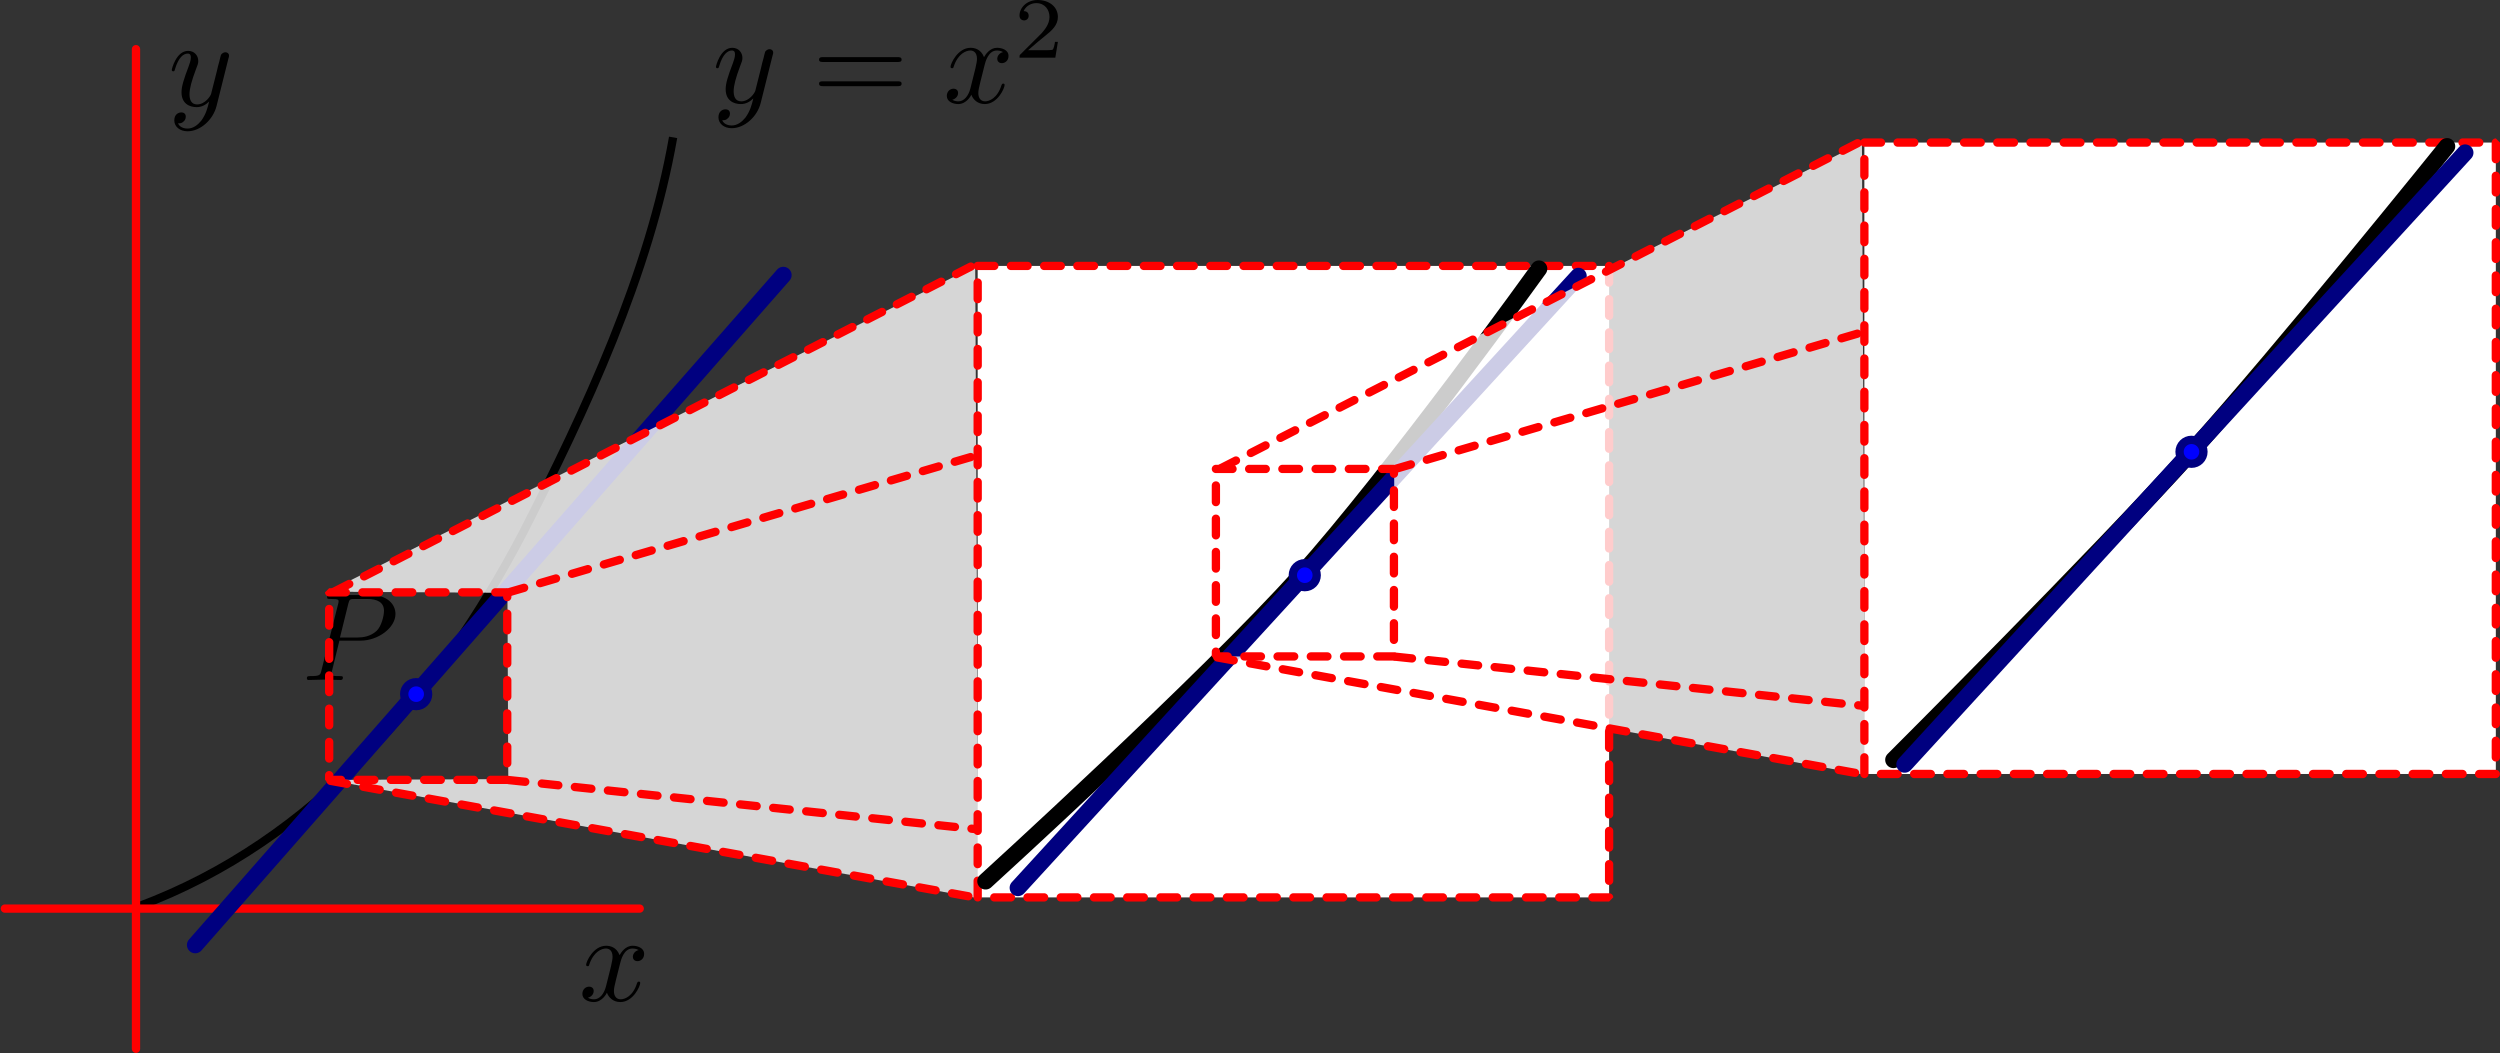 <?xml version="1.0" encoding="UTF-8"?>
<svg xmlns="http://www.w3.org/2000/svg" xmlns:xlink="http://www.w3.org/1999/xlink" width="240.714pt" height="101.402pt" viewBox="0 0 240.714 101.402" version="1.1">
<rect x="0" y="0" width="240.714" height="101.402" fill="#333333" stroke="none"/>
<defs>
<clipPath id="clip1">
  <path d="M 12 4 L 14 4 L 14 101.402 L 12 101.402 Z M 12 4 "/>
</clipPath>
<filter id="alpha" filterUnits="objectBoundingBox" x="0%" y="0%" width="100%" height="100%">
  <feColorMatrix type="matrix" in="SourceGraphic" values="0 0 0 0 1 0 0 0 0 1 0 0 0 0 1 0 0 0 1 0"/>
</filter>
<clipPath id="clip2">
  <rect width="64" height="62"/>
</clipPath>
<g id="surface8" clip-path="url(#clip2)">
<rect x="0" y="0" width="64" height="62" style="fill:rgb(0%,0%,0%);fill-opacity:0.8;stroke:none;"/>
</g>
<mask id="mask0">
  <g filter="url(#alpha)">
<use xlink:href="#surface8"/>
  </g>
</mask>
<clipPath id="clip3">
  <rect width="64" height="62"/>
</clipPath>
<g id="surface10" clip-path="url(#clip3)">
<path style=" stroke:none;fill-rule:nonzero;fill:rgb(100%,100%,100%);fill-opacity:1;" d="M 17.859 32.082 L 0.578 31.969 L 62.898 0.617 L 63.211 61.492 L 0.648 50.098 L 17.941 50.016 Z M 17.859 32.082 "/>
</g>
<clipPath id="clip4">
  <rect width="64" height="62"/>
</clipPath>
<g id="surface14" clip-path="url(#clip4)">
<rect x="0" y="0" width="64" height="62" style="fill:rgb(0%,0%,0%);fill-opacity:0.8;stroke:none;"/>
</g>
<mask id="mask1">
  <g filter="url(#alpha)">
<use xlink:href="#surface14"/>
  </g>
</mask>
<clipPath id="clip5">
  <rect width="64" height="62"/>
</clipPath>
<g id="surface11" clip-path="url(#clip5)">
<path style=" stroke:none;fill-rule:nonzero;fill:rgb(100%,100%,100%);fill-opacity:1;" d="M 18.238 32.203 L 0.957 32.086 L 63.277 0.738 L 63.586 61.613 L 1.027 50.219 L 18.316 50.133 Z M 18.238 32.203 "/>
</g>
<clipPath id="clip6">
  <path d="M 129 9 L 240.715 9 L 240.715 50 L 129 50 Z M 129 9 "/>
</clipPath>
<clipPath id="clip7">
  <path d="M 129 58 L 240.715 58 L 240.715 79 L 129 79 Z M 129 58 "/>
</clipPath>
<clipPath id="clip8">
  <path d="M 179 13 L 240.715 13 L 240.715 75 L 179 75 Z M 179 13 "/>
</clipPath>
<clipPath id="clip9">
  <path d="M 173 5 L 240.715 5 L 240.715 83 L 173 83 Z M 173 5 "/>
</clipPath>
</defs>
<g id="surface1">
<path style="fill:none;stroke-width:0.8;stroke-linecap:butt;stroke-linejoin:miter;stroke:rgb(0%,0%,0%);stroke-opacity:1;stroke-miterlimit:4;" d="M 13.34 87.273 C 30.285 80.961 42.145 66.91 50.305 51.398 C 56.422 39.469 62.504 26.375 64.812 13.227 "/>
<g clip-path="url(#clip1)" clip-rule="nonzero">
<path style="fill:none;stroke-width:0.8;stroke-linecap:round;stroke-linejoin:round;stroke:rgb(100%,0%,0%);stroke-opacity:1;stroke-miterlimit:4;" d="M 13.094 4.734 L 13.094 100.984 "/>
</g>
<path style="fill:none;stroke-width:0.8;stroke-linecap:round;stroke-linejoin:round;stroke:rgb(100%,0%,0%);stroke-opacity:1;stroke-miterlimit:4;" d="M 0.469 87.484 L 61.594 87.484 "/>
<path style=" stroke:none;fill-rule:nonzero;fill:rgb(0%,0%,0%);fill-opacity:1;" d="M 21.996 5.629 C 22.051 5.461 22.051 5.441 22.051 5.348 C 22.051 5.141 21.883 5.031 21.695 5.031 C 21.582 5.031 21.395 5.105 21.281 5.273 C 21.262 5.348 21.152 5.703 21.113 5.93 C 21.02 6.23 20.945 6.566 20.871 6.887 L 20.324 9.043 C 20.289 9.211 19.762 10.055 18.977 10.055 C 18.375 10.055 18.246 9.531 18.246 9.078 C 18.246 8.535 18.449 7.785 18.844 6.734 C 19.031 6.25 19.09 6.117 19.09 5.875 C 19.09 5.348 18.715 4.898 18.113 4.898 C 16.969 4.898 16.539 6.641 16.539 6.734 C 16.539 6.867 16.652 6.867 16.668 6.867 C 16.801 6.867 16.801 6.828 16.855 6.641 C 17.195 5.516 17.664 5.16 18.074 5.16 C 18.168 5.16 18.375 5.16 18.375 5.535 C 18.375 5.836 18.246 6.156 18.168 6.379 C 17.684 7.656 17.477 8.328 17.477 8.891 C 17.477 9.961 18.227 10.316 18.938 10.316 C 19.406 10.316 19.801 10.109 20.137 9.773 C 19.988 10.391 19.84 10.992 19.371 11.629 C 19.051 12.023 18.602 12.379 18.059 12.379 C 17.887 12.379 17.344 12.344 17.137 11.875 C 17.324 11.875 17.496 11.875 17.645 11.723 C 17.777 11.629 17.887 11.461 17.887 11.234 C 17.887 10.859 17.57 10.824 17.457 10.824 C 17.176 10.824 16.781 11.012 16.781 11.594 C 16.781 12.191 17.309 12.641 18.059 12.641 C 19.277 12.641 20.512 11.555 20.852 10.203 Z M 21.996 5.629 "/>
<path style=" stroke:none;fill-rule:nonzero;fill:rgb(0%,0%,0%);fill-opacity:1;" d="M 59.715 92.734 C 59.789 92.434 60.07 91.328 60.895 91.328 C 60.949 91.328 61.25 91.328 61.496 91.477 C 61.156 91.551 60.934 91.832 60.934 92.133 C 60.934 92.32 61.062 92.547 61.383 92.547 C 61.645 92.547 62.02 92.34 62.02 91.852 C 62.02 91.234 61.324 91.062 60.914 91.062 C 60.219 91.062 59.809 91.703 59.656 91.965 C 59.355 91.176 58.719 91.062 58.363 91.062 C 57.125 91.062 56.434 92.602 56.434 92.902 C 56.434 93.031 56.562 93.031 56.582 93.031 C 56.676 93.031 56.715 92.996 56.73 92.902 C 57.145 91.625 57.934 91.328 58.344 91.328 C 58.57 91.328 58.98 91.438 58.98 92.133 C 58.98 92.508 58.777 93.297 58.344 94.984 C 58.156 95.715 57.727 96.219 57.199 96.219 C 57.125 96.219 56.863 96.219 56.602 96.07 C 56.902 95.996 57.164 95.75 57.164 95.414 C 57.164 95.094 56.902 95 56.73 95 C 56.355 95 56.074 95.301 56.074 95.695 C 56.074 96.238 56.656 96.484 57.184 96.484 C 57.988 96.484 58.418 95.641 58.438 95.582 C 58.59 96.016 59.02 96.484 59.73 96.484 C 60.969 96.484 61.645 94.945 61.645 94.645 C 61.645 94.516 61.551 94.516 61.512 94.516 C 61.402 94.516 61.383 94.57 61.344 94.645 C 60.949 95.938 60.145 96.219 59.77 96.219 C 59.301 96.219 59.113 95.844 59.113 95.434 C 59.113 95.172 59.168 94.906 59.301 94.383 Z M 59.715 92.734 "/>
<path style=" stroke:none;fill-rule:nonzero;fill:rgb(0%,0%,0%);fill-opacity:1;" d="M 74.391 5.332 C 74.445 5.164 74.445 5.145 74.445 5.051 C 74.445 4.844 74.277 4.734 74.09 4.734 C 73.977 4.734 73.789 4.809 73.676 4.977 C 73.66 5.051 73.547 5.406 73.508 5.633 C 73.414 5.934 73.34 6.27 73.266 6.59 L 72.723 8.746 C 72.684 8.914 72.16 9.758 71.371 9.758 C 70.77 9.758 70.641 9.234 70.641 8.781 C 70.641 8.238 70.848 7.488 71.238 6.438 C 71.426 5.953 71.484 5.82 71.484 5.578 C 71.484 5.051 71.109 4.602 70.508 4.602 C 69.363 4.602 68.934 6.344 68.934 6.438 C 68.934 6.57 69.047 6.57 69.066 6.57 C 69.195 6.57 69.195 6.531 69.254 6.344 C 69.59 5.219 70.059 4.863 70.473 4.863 C 70.566 4.863 70.77 4.863 70.77 5.238 C 70.77 5.539 70.641 5.859 70.566 6.082 C 70.078 7.359 69.871 8.031 69.871 8.594 C 69.871 9.664 70.621 10.02 71.332 10.02 C 71.801 10.02 72.195 9.812 72.535 9.477 C 72.383 10.094 72.234 10.695 71.766 11.332 C 71.445 11.727 70.996 12.082 70.453 12.082 C 70.285 12.082 69.738 12.047 69.535 11.578 C 69.723 11.578 69.891 11.578 70.039 11.426 C 70.172 11.332 70.285 11.164 70.285 10.938 C 70.285 10.562 69.965 10.527 69.852 10.527 C 69.57 10.527 69.176 10.715 69.176 11.297 C 69.176 11.895 69.703 12.344 70.453 12.344 C 71.672 12.344 72.91 11.258 73.246 9.906 Z M 74.391 5.332 "/>
<path style=" stroke:none;fill-rule:nonzero;fill:rgb(0%,0%,0%);fill-opacity:1;" d="M 86.402 5.969 C 86.59 5.969 86.812 5.969 86.812 5.746 C 86.812 5.5 86.59 5.5 86.418 5.5 L 79.258 5.5 C 79.09 5.5 78.863 5.5 78.863 5.746 C 78.863 5.969 79.09 5.969 79.258 5.969 Z M 86.418 8.297 C 86.59 8.297 86.812 8.297 86.812 8.051 C 86.812 7.828 86.59 7.828 86.402 7.828 L 79.258 7.828 C 79.09 7.828 78.863 7.828 78.863 8.051 C 78.863 8.297 79.09 8.297 79.258 8.297 Z M 86.418 8.297 "/>
<path style=" stroke:none;fill-rule:nonzero;fill:rgb(0%,0%,0%);fill-opacity:1;" d="M 94.801 6.27 C 94.875 5.969 95.156 4.863 95.98 4.863 C 96.039 4.863 96.34 4.863 96.582 5.016 C 96.246 5.09 96.02 5.371 96.02 5.672 C 96.02 5.859 96.152 6.082 96.469 6.082 C 96.73 6.082 97.105 5.875 97.105 5.391 C 97.105 4.77 96.414 4.602 96 4.602 C 95.309 4.602 94.895 5.238 94.746 5.5 C 94.445 4.715 93.809 4.602 93.449 4.602 C 92.215 4.602 91.52 6.141 91.52 6.438 C 91.52 6.57 91.652 6.57 91.668 6.57 C 91.762 6.57 91.801 6.531 91.82 6.438 C 92.23 5.164 93.02 4.863 93.434 4.863 C 93.656 4.863 94.07 4.977 94.07 5.672 C 94.07 6.047 93.863 6.832 93.434 8.52 C 93.246 9.25 92.812 9.758 92.289 9.758 C 92.215 9.758 91.949 9.758 91.688 9.609 C 91.988 9.531 92.25 9.289 92.25 8.953 C 92.25 8.633 91.988 8.539 91.82 8.539 C 91.445 8.539 91.164 8.84 91.164 9.234 C 91.164 9.777 91.746 10.02 92.27 10.02 C 93.074 10.02 93.508 9.176 93.527 9.121 C 93.676 9.551 94.105 10.02 94.82 10.02 C 96.059 10.02 96.73 8.484 96.73 8.184 C 96.73 8.051 96.637 8.051 96.602 8.051 C 96.488 8.051 96.469 8.109 96.434 8.184 C 96.039 9.477 95.23 9.758 94.855 9.758 C 94.387 9.758 94.199 9.383 94.199 8.969 C 94.199 8.707 94.258 8.445 94.387 7.922 Z M 94.801 6.27 "/>
<path style=" stroke:none;fill-rule:nonzero;fill:rgb(0%,0%,0%);fill-opacity:1;" d="M 101.859 4.031 L 101.578 4.031 C 101.559 4.219 101.465 4.707 101.352 4.781 C 101.297 4.836 100.66 4.836 100.527 4.836 L 98.988 4.836 C 99.871 4.07 100.172 3.824 100.66 3.43 C 101.277 2.945 101.859 2.418 101.859 1.633 C 101.859 0.617 100.977 0 99.91 0 C 98.879 0 98.164 0.73 98.164 1.5 C 98.164 1.914 98.52 1.969 98.613 1.969 C 98.801 1.969 99.047 1.82 99.047 1.52 C 99.047 1.367 98.988 1.07 98.559 1.07 C 98.82 0.488 99.383 0.301 99.777 0.301 C 100.621 0.301 101.051 0.957 101.051 1.633 C 101.051 2.363 100.527 2.926 100.266 3.227 L 98.258 5.23 C 98.164 5.305 98.164 5.324 98.164 5.551 L 101.613 5.551 Z M 101.859 4.031 "/>
<path style="fill:none;stroke-width:1.6;stroke-linecap:round;stroke-linejoin:round;stroke:rgb(0%,0%,50.195%);stroke-opacity:1;stroke-miterlimit:4;" d="M 18.797 90.988 L 75.422 26.488 "/>
<path style=" stroke:none;fill-rule:nonzero;fill:rgb(0%,0%,0%);fill-opacity:1;" d="M 32.68 61.684 L 34.723 61.684 C 36.41 61.684 38.078 60.445 38.078 59.117 C 38.078 58.18 37.289 57.297 35.715 57.297 L 31.852 57.297 C 31.629 57.297 31.496 57.297 31.496 57.523 C 31.496 57.672 31.59 57.672 31.836 57.672 C 31.984 57.672 32.211 57.691 32.34 57.691 C 32.547 57.727 32.602 57.746 32.602 57.898 C 32.602 57.934 32.602 57.973 32.566 58.121 L 30.953 64.535 C 30.84 65.004 30.82 65.098 29.867 65.098 C 29.68 65.098 29.547 65.098 29.547 65.32 C 29.547 65.473 29.68 65.473 29.715 65.473 C 30.055 65.473 30.898 65.434 31.234 65.434 C 31.496 65.434 31.758 65.453 32.004 65.453 C 32.266 65.453 32.527 65.473 32.773 65.473 C 32.867 65.473 33.016 65.473 33.016 65.227 C 33.016 65.098 32.902 65.098 32.68 65.098 C 32.246 65.098 31.91 65.098 31.91 64.891 C 31.91 64.816 31.93 64.758 31.945 64.684 Z M 33.539 58.121 C 33.652 57.711 33.672 57.672 34.195 57.672 L 35.34 57.672 C 36.336 57.672 36.973 57.992 36.973 58.816 C 36.973 59.285 36.727 60.316 36.258 60.746 C 35.66 61.289 34.945 61.383 34.422 61.383 L 32.734 61.383 Z M 33.539 58.121 "/>
<use xlink:href="#surface10" transform="matrix(1,0,0,1,31,25)" mask="url(#mask0)"/>
<path style="fill:none;stroke-width:0.8;stroke-linecap:round;stroke-linejoin:miter;stroke:rgb(100%,0%,0%);stroke-opacity:1;stroke-dasharray:1.6,1.6;stroke-miterlimit:4;" d="M 32.203 56.953 L 93.855 25.477 "/>
<path style="fill:none;stroke-width:0.8;stroke-linecap:round;stroke-linejoin:miter;stroke:rgb(100%,0%,0%);stroke-opacity:1;stroke-dasharray:1.6,1.6;stroke-miterlimit:4;" d="M 31.832 75.184 L 93.977 86.43 "/>
<path style="fill:none;stroke-width:0.8;stroke-linecap:round;stroke-linejoin:miter;stroke:rgb(100%,0%,0%);stroke-opacity:1;stroke-dasharray:1.6,1.6;stroke-miterlimit:4;" d="M 48.93 57.047 L 154.293 26.203 "/>
<path style="fill:none;stroke-width:0.8;stroke-linecap:round;stroke-linejoin:miter;stroke:rgb(100%,0%,0%);stroke-opacity:1;stroke-dasharray:1.6,1.6;stroke-miterlimit:4;" d="M 48.984 75.109 L 154.414 86.184 "/>
<path style="fill:none;stroke-width:0.8;stroke-linecap:round;stroke-linejoin:bevel;stroke:rgb(100%,0%,0%);stroke-opacity:1;stroke-dasharray:1.6,1.6;stroke-miterlimit:4;" d="M 31.695 57.035 L 48.84 57.035 L 48.84 75.09 L 31.695 75.09 Z M 31.695 57.035 "/>
<path style="fill-rule:nonzero;fill:rgb(100%,100%,100%);fill-opacity:1;stroke-width:0.8;stroke-linecap:round;stroke-linejoin:bevel;stroke:rgb(100%,0%,0%);stroke-opacity:1;stroke-dasharray:1.6,1.6;stroke-miterlimit:4;" d="M 94.137 25.605 L 154.934 25.605 L 154.934 86.406 L 94.137 86.406 Z M 94.137 25.605 "/>
<path style="fill-rule:nonzero;fill:rgb(0%,0%,100%);fill-opacity:1;stroke-width:0.8;stroke-linecap:round;stroke-linejoin:round;stroke:rgb(0%,0%,50.195%);stroke-opacity:1;stroke-miterlimit:4;" d="M -38.918 -66.836 C -38.918 -66.203 -39.434 -65.688 -40.07 -65.688 C -40.707 -65.688 -41.223 -66.203 -41.223 -66.836 C -41.223 -67.473 -40.707 -67.988 -40.07 -67.988 C -39.434 -67.988 -38.918 -67.473 -38.918 -66.836 Z M -38.918 -66.836 " transform="matrix(-1,0,0,-1,0,0)"/>
<path style="fill:none;stroke-width:1.6;stroke-linecap:round;stroke-linejoin:miter;stroke:rgb(0%,0%,0%);stroke-opacity:1;stroke-miterlimit:4;" d="M 94.895 84.848 C 94.895 84.848 116.312 65.348 125.176 55.457 C 134.039 45.566 148.184 25.875 148.184 25.875 "/>
<path style="fill:none;stroke-width:1.6;stroke-linecap:round;stroke-linejoin:round;stroke:rgb(0%,0%,50.195%);stroke-opacity:1;stroke-miterlimit:4;" d="M 98.012 85.484 L 151.98 26.582 "/>
<path style="fill-rule:nonzero;fill:rgb(0%,0%,100%);fill-opacity:1;stroke-width:0.8;stroke-linecap:round;stroke-linejoin:round;stroke:rgb(0%,0%,50.195%);stroke-opacity:1;stroke-miterlimit:4;" d="M -124.48 -55.383 C -124.48 -54.746 -124.996 -54.23 -125.633 -54.23 C -126.266 -54.23 -126.781 -54.746 -126.781 -55.383 C -126.781 -56.02 -126.266 -56.535 -125.633 -56.535 C -124.996 -56.535 -124.48 -56.02 -124.48 -55.383 Z M -124.48 -55.383 " transform="matrix(-1,0,0,-1,0,0)"/>
<use xlink:href="#surface11" transform="matrix(1,0,0,1,116,13)" mask="url(#mask1)"/>
<path style="fill:none;stroke-width:0.8;stroke-linecap:round;stroke-linejoin:miter;stroke:rgb(100%,0%,0%);stroke-opacity:1;stroke-dasharray:1.6,1.6;stroke-miterlimit:4;" d="M 117.582 45.07 L 179.23 13.598 "/>
<path style="fill:none;stroke-width:0.8;stroke-linecap:round;stroke-linejoin:miter;stroke:rgb(100%,0%,0%);stroke-opacity:1;stroke-dasharray:1.6,1.6;stroke-miterlimit:4;" d="M 117.211 63.301 L 179.355 74.547 "/>
<g clip-path="url(#clip6)" clip-rule="nonzero">
<path style="fill:none;stroke-width:0.8;stroke-linecap:round;stroke-linejoin:miter;stroke:rgb(100%,0%,0%);stroke-opacity:1;stroke-dasharray:1.6,1.6;stroke-miterlimit:4;" d="M 134.309 45.164 L 239.672 14.32 "/>
</g>
<g clip-path="url(#clip7)" clip-rule="nonzero">
<path style="fill:none;stroke-width:0.8;stroke-linecap:round;stroke-linejoin:miter;stroke:rgb(100%,0%,0%);stroke-opacity:1;stroke-dasharray:1.6,1.6;stroke-miterlimit:4;" d="M 134.363 63.23 L 239.789 74.301 "/>
</g>
<path style="fill:none;stroke-width:0.8;stroke-linecap:round;stroke-linejoin:bevel;stroke:rgb(100%,0%,0%);stroke-opacity:1;stroke-dasharray:1.6,1.6;stroke-miterlimit:4;" d="M 117.074 45.152 L 134.215 45.152 L 134.215 63.207 L 117.074 63.207 Z M 117.074 45.152 "/>
<g clip-path="url(#clip8)" clip-rule="nonzero">
<path style="fill-rule:nonzero;fill:rgb(100%,100%,100%);fill-opacity:1;stroke-width:0.8;stroke-linecap:round;stroke-linejoin:bevel;stroke:rgb(100%,0%,0%);stroke-opacity:1;stroke-dasharray:1.6,1.6;stroke-miterlimit:4;" d="M 179.512 13.727 L 240.312 13.727 L 240.312 74.523 L 179.512 74.523 Z M 179.512 13.727 "/>
</g>
<g clip-path="url(#clip9)" clip-rule="nonzero">
<path style="fill:none;stroke-width:1.6;stroke-linecap:round;stroke-linejoin:miter;stroke:rgb(0%,0%,0%);stroke-opacity:1;stroke-miterlimit:4;" d="M 182.316 73.16 C 182.316 73.16 202.066 53.438 210.941 43.574 C 219.816 33.711 235.605 14.09 235.605 14.09 "/>
</g>
<path style="fill:none;stroke-width:1.6;stroke-linecap:round;stroke-linejoin:round;stroke:rgb(0%,0%,50.195%);stroke-opacity:1;stroke-miterlimit:4;" d="M 183.391 73.602 L 237.359 14.703 "/>
<path style="fill-rule:nonzero;fill:rgb(0%,0%,100%);fill-opacity:1;stroke-width:0.8;stroke-linecap:round;stroke-linejoin:round;stroke:rgb(0%,0%,50.195%);stroke-opacity:1;stroke-miterlimit:4;" d="M -209.859 -43.5 C -209.859 -42.867 -210.375 -42.352 -211.008 -42.352 C -211.645 -42.352 -212.16 -42.867 -212.16 -43.5 C -212.16 -44.137 -211.645 -44.652 -211.008 -44.652 C -210.375 -44.652 -209.859 -44.137 -209.859 -43.5 Z M -209.859 -43.5 " transform="matrix(-1,0,0,-1,0,0)"/>
</g>
</svg>
